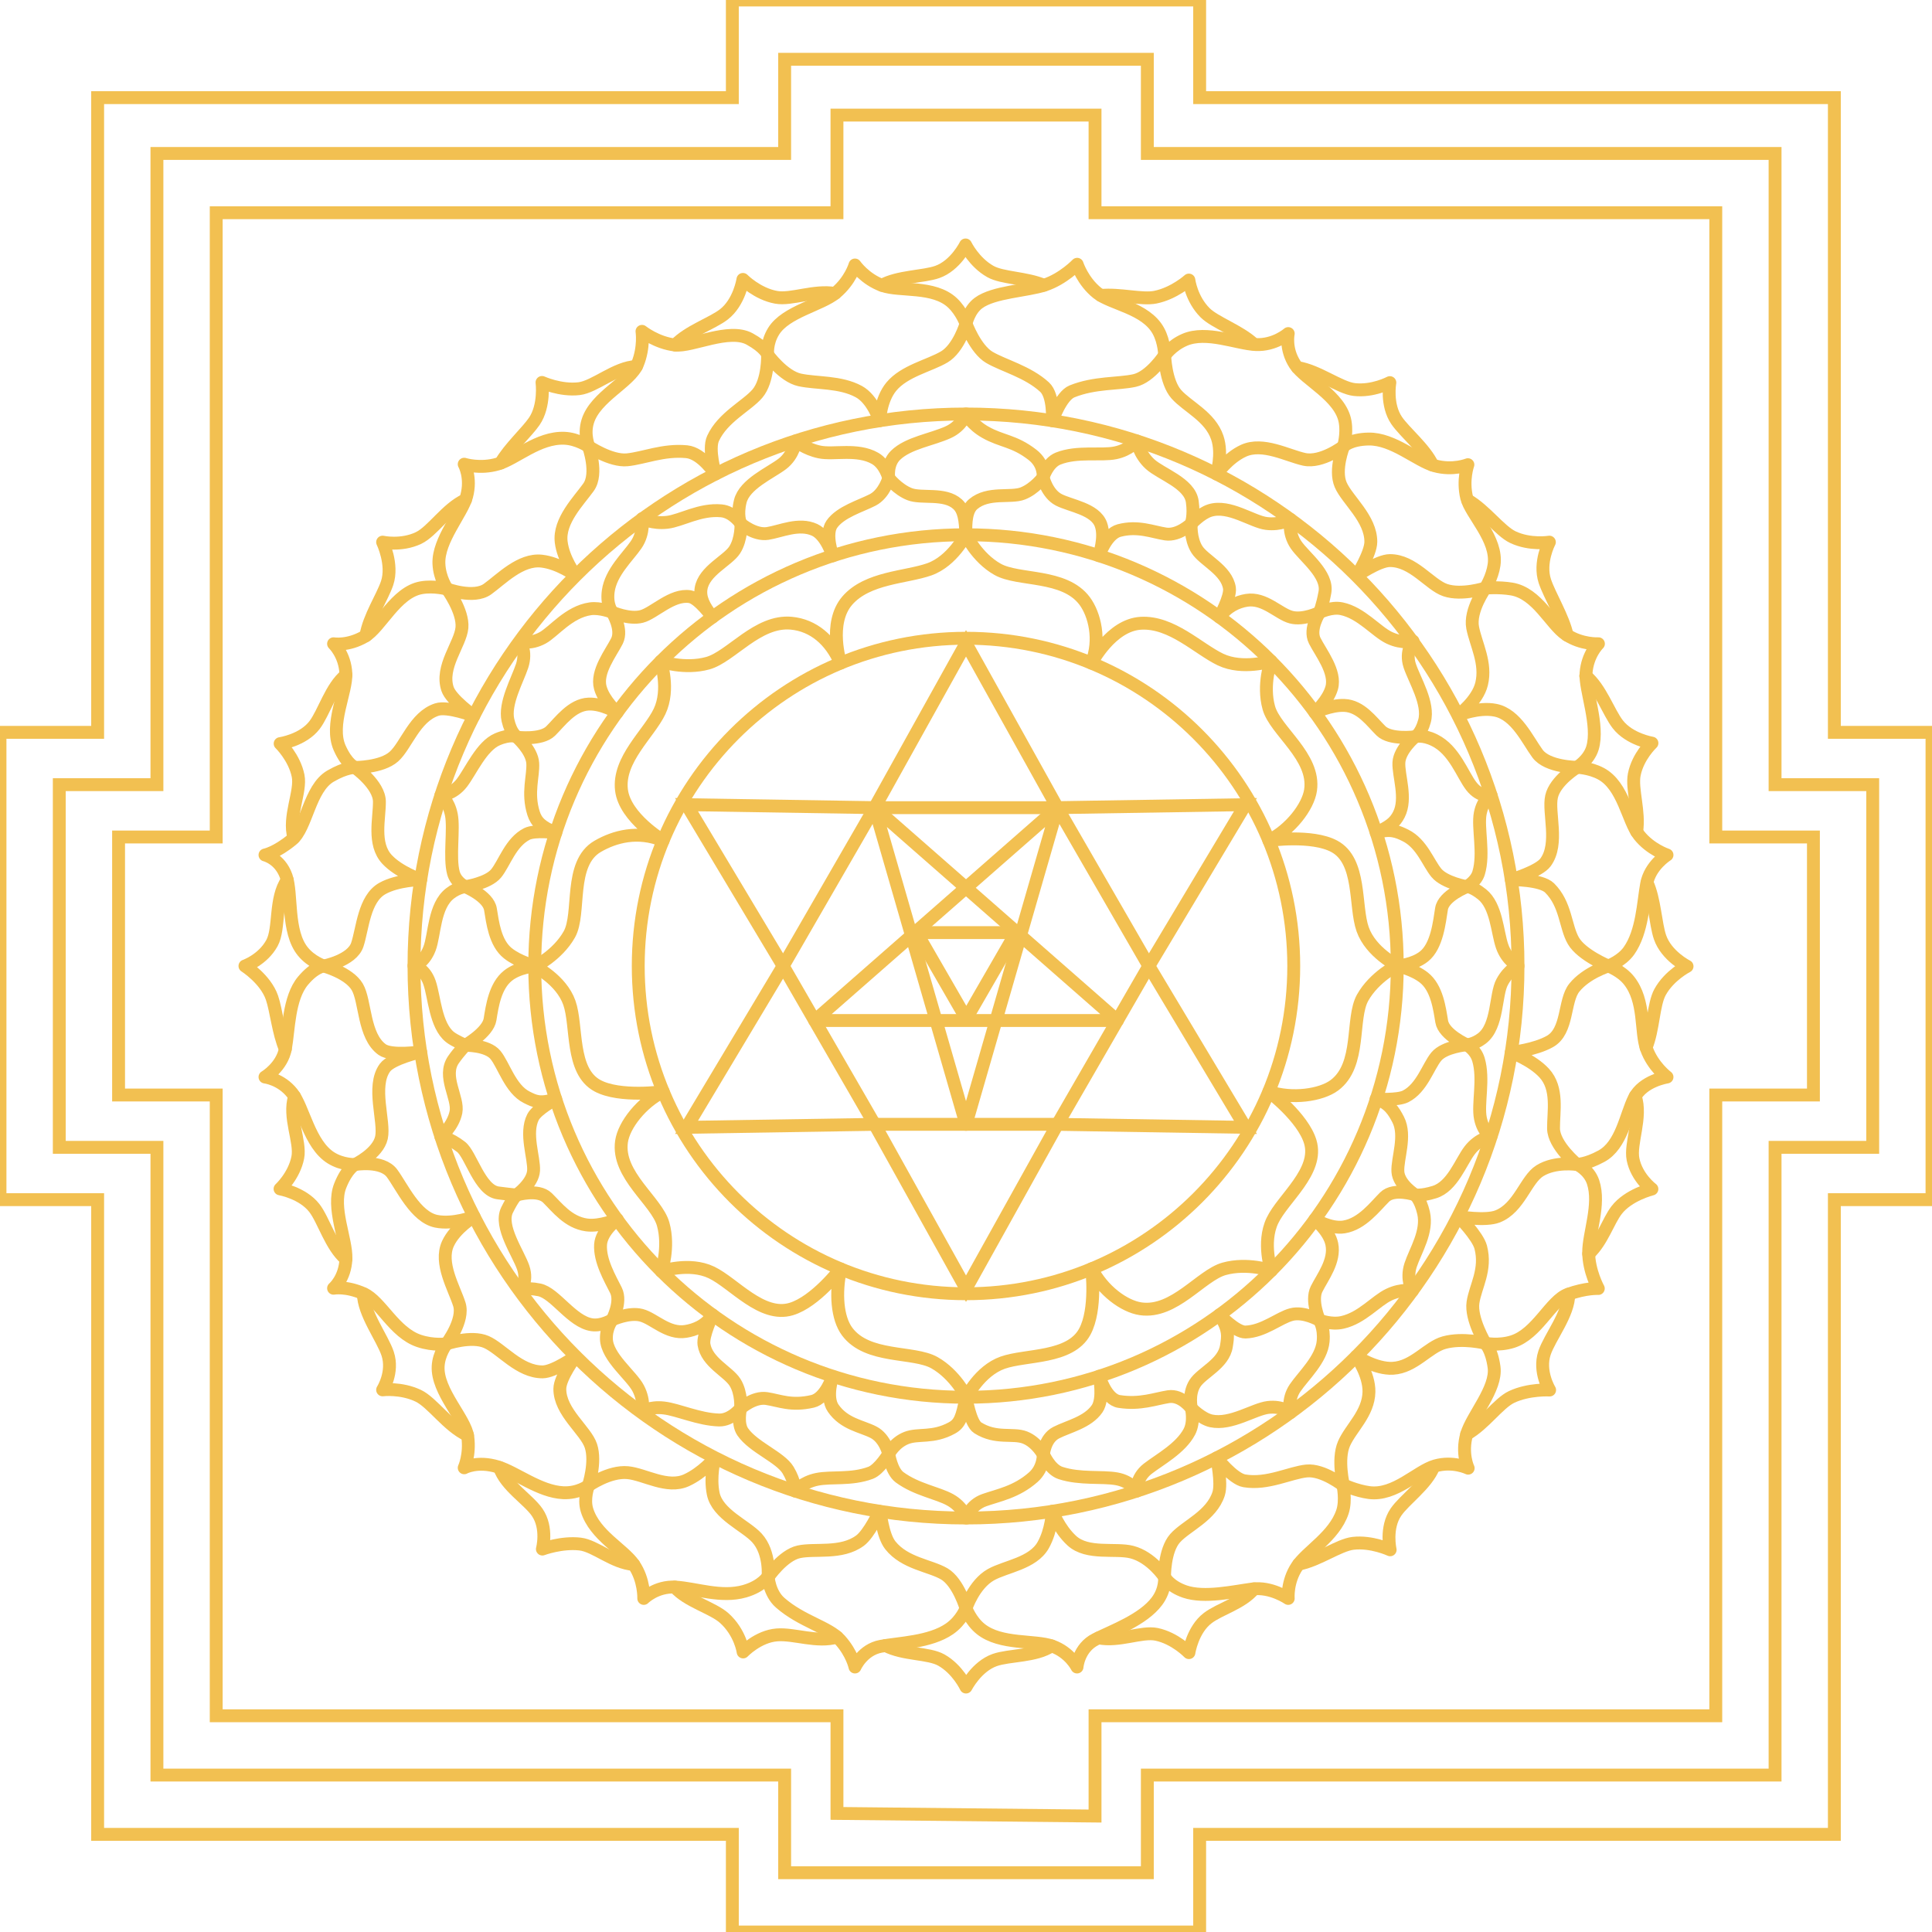 <?xml version="1.0" encoding="UTF-8"?> <svg xmlns="http://www.w3.org/2000/svg" width="150" height="150" viewBox="0 0 150 150" fill="none"><g clip-path="url(#clip0_89_3117)"><path d="M81.638 127.784C80.413 128.613 78.357 128.486 77.226 128.886C75.817 129.385 75 130.982 75 130.982C75 130.982 74.356 129.601 73.085 128.886C72.081 128.321 70.153 128.489 68.751 127.758" stroke="#F2C051" stroke-linecap="round" stroke-linejoin="round"></path><path d="M121.798 100.476C121.809 102.012 120.319 103.824 119.914 105.043C119.432 106.495 120.312 107.921 120.312 107.921C120.312 107.921 118.699 107.826 117.36 108.459C116.334 108.945 115.243 110.583 113.87 111.348" stroke="#F2C051" stroke-linecap="round" stroke-linejoin="round"></path><path d="M28.212 100.447C28.228 101.973 29.695 103.889 30.096 105.097C30.578 106.548 29.706 107.908 29.706 107.908C29.706 107.908 31.129 107.731 32.468 108.364C33.563 108.883 34.748 110.712 36.297 111.431" stroke="#F2C051" stroke-linecap="round" stroke-linejoin="round"></path><path d="M97.358 123.357C96.41 124.488 94.723 124.903 93.775 125.622C92.572 126.533 92.308 128.31 92.308 128.31C92.308 128.31 91.233 127.188 89.791 126.889C88.632 126.649 86.89 127.481 85.301 127.165" stroke="#F2C051" stroke-linecap="round" stroke-linejoin="round"></path><path d="M52.39 123.22C53.357 124.328 55.338 124.83 56.224 125.622C57.492 126.755 57.696 128.257 57.696 128.257C57.696 128.257 58.851 127.048 60.319 126.933C61.684 126.827 63.437 127.564 64.991 127.103" stroke="#F2C051" stroke-linecap="round" stroke-linejoin="round"></path><path d="M97.336 26.717C96.24 25.692 94.319 25.036 93.566 24.285C92.484 23.206 92.304 21.744 92.304 21.744C92.304 21.744 91.16 22.779 89.702 23.073C88.649 23.285 86.942 22.794 85.474 22.941" stroke="#F2C051" stroke-linecap="round" stroke-linejoin="round"></path><path d="M68.472 22.151C69.72 21.453 71.703 21.493 72.773 21.114C74.182 20.616 74.966 19.018 74.966 19.018C74.966 19.018 75.619 20.363 76.89 21.078C77.83 21.607 79.664 21.559 81.041 22.147" stroke="#F2C051" stroke-linecap="round" stroke-linejoin="round"></path><path d="M111.298 113.89C110.769 115.248 109.045 116.43 108.381 117.399C107.54 118.625 107.931 120.326 107.931 120.326C107.931 120.326 106.492 119.655 105.051 119.824C103.945 119.954 102.339 121.154 100.829 121.436" stroke="#F2C051" stroke-linecap="round" stroke-linejoin="round"></path><path d="M38.785 113.939C39.26 115.367 41.022 116.416 41.708 117.417C42.549 118.643 42.11 120.269 42.11 120.269C42.11 120.269 43.601 119.711 45.041 119.88C46.226 120.019 47.591 121.338 49.201 121.464" stroke="#F2C051" stroke-linecap="round" stroke-linejoin="round"></path><path d="M111.226 36.111C110.619 34.814 109.066 33.569 108.438 32.653C107.597 31.427 107.908 29.706 107.908 29.706C107.908 29.706 106.583 30.413 105.142 30.243C104 30.109 102.321 28.782 100.73 28.538" stroke="#F2C051" stroke-linecap="round" stroke-linejoin="round"></path><path d="M52.423 26.788C53.454 25.71 55.284 25.117 56.197 24.412C57.415 23.471 57.68 21.694 57.68 21.694C57.68 21.694 58.788 22.817 60.261 23.083C61.445 23.297 63.204 22.506 64.827 22.784" stroke="#F2C051" stroke-linecap="round" stroke-linejoin="round"></path><path d="M38.874 35.951C39.558 34.769 40.908 33.55 41.477 32.721C42.317 31.494 42.082 29.693 42.082 29.693C42.082 29.693 43.515 30.347 44.956 30.177C46.185 30.033 47.785 28.521 49.408 28.455" stroke="#F2C051" stroke-linecap="round" stroke-linejoin="round"></path><path d="M26.857 97.754C25.689 96.776 25.133 94.731 24.408 93.793C23.494 92.611 21.743 92.304 21.743 92.304C21.743 92.304 22.838 91.3 23.12 89.869C23.364 88.629 22.362 86.751 22.869 85.134" stroke="#F2C051" stroke-linecap="round" stroke-linejoin="round"></path><path d="M26.855 52.414C25.702 53.332 25.146 55.348 24.421 56.294C23.512 57.481 21.751 57.734 21.751 57.734C21.751 57.734 22.856 58.805 23.145 60.234C23.394 61.465 22.35 63.412 22.817 65.029" stroke="#F2C051" stroke-linecap="round" stroke-linejoin="round"></path><path d="M123.117 52.478C124.264 53.416 124.889 55.311 125.6 56.23C126.515 57.413 128.256 57.696 128.256 57.696C128.256 57.696 127.164 58.71 126.883 60.141C126.665 61.245 127.315 63.021 127.068 64.569" stroke="#F2C051" stroke-linecap="round" stroke-linejoin="round"></path><path d="M123.346 97.351C124.404 96.363 124.844 94.826 125.513 93.953C126.421 92.766 128.253 92.315 128.253 92.315C128.253 92.315 127.078 91.443 126.789 90.013C126.537 88.765 127.509 86.754 126.96 85.112" stroke="#F2C051" stroke-linecap="round" stroke-linejoin="round"></path><path d="M22.152 81.45C21.611 80.208 21.451 78.432 21.114 77.458C20.616 76.017 19.018 75 19.018 75C19.018 75 20.399 74.522 21.114 73.221C21.74 72.084 21.299 69.755 22.304 68.327" stroke="#F2C051" stroke-linecap="round" stroke-linejoin="round"></path><path d="M127.879 68.537C128.47 69.823 128.526 71.729 128.885 72.771C129.384 74.219 130.982 75.024 130.982 75.024C130.982 75.024 129.601 75.721 128.885 77.027C128.359 77.989 128.38 79.912 127.801 81.325" stroke="#F2C051" stroke-linecap="round" stroke-linejoin="round"></path><path d="M28.411 49.356C28.648 47.904 29.705 46.33 30.057 45.269C30.539 43.818 29.706 42.092 29.706 42.092C29.706 42.092 31.147 42.408 32.486 41.775C33.574 41.26 34.65 39.499 36.139 38.81" stroke="#F2C051" stroke-linecap="round" stroke-linejoin="round"></path><path d="M121.668 49.314C121.38 47.945 120.308 46.221 119.943 45.128C119.457 43.672 120.293 42.092 120.293 42.092C120.293 42.092 118.8 42.342 117.458 41.703C116.447 41.222 115.324 39.622 113.959 38.833" stroke="#F2C051" stroke-linecap="round" stroke-linejoin="round"></path><path d="M113.213 55.529C113.213 55.529 114.709 54.438 115.033 53.091C115.419 51.488 114.591 50.031 114.338 48.739C114.072 47.38 115.324 45.656 115.324 45.656C115.324 45.656 113.494 46.252 112.211 45.817C110.994 45.404 109.719 43.514 107.906 43.523C107.012 43.527 105.344 44.691 105.344 44.691C105.344 44.691 106.427 42.967 106.431 42.073C106.44 40.259 104.606 38.824 104.093 37.646C103.58 36.468 104.313 34.654 104.313 34.654C104.313 34.654 102.617 35.956 101.262 35.663C99.975 35.386 98.046 34.309 96.546 34.995C95.311 35.56 94.461 36.806 94.461 36.806C94.461 36.806 94.943 35.258 94.51 33.979C93.954 32.334 92.199 31.586 91.329 30.607C90.48 29.652 90.424 27.564 90.424 27.564C90.424 27.564 89.33 29.268 88.082 29.545C86.835 29.822 84.983 29.678 83.233 30.386C82.354 30.741 81.705 32.664 81.705 32.664C81.705 32.664 81.835 30.726 81.098 30.052C79.787 28.853 77.92 28.393 76.817 27.747C75.715 27.1 75 25.133 75 25.133C75 25.133 74.442 27.039 73.316 27.708C72.171 28.389 70.223 28.788 69.206 30.013C68.344 31.053 68.295 32.664 68.295 32.664C68.295 32.664 67.789 31.007 66.675 30.403C65.226 29.616 63.405 29.782 62.09 29.496C60.804 29.215 59.596 27.535 59.596 27.535C59.596 27.535 59.661 29.554 58.804 30.559C57.996 31.506 56.115 32.391 55.36 34.04C54.969 34.892 55.539 36.806 55.539 36.806C55.539 36.806 54.505 35.187 53.313 35.071C51.508 34.895 49.972 35.574 48.693 35.699C47.414 35.825 45.693 34.662 45.693 34.662C45.693 34.662 46.458 36.757 45.693 37.828C44.927 38.9 43.379 40.434 43.57 42.072C43.727 43.42 44.68 44.665 44.68 44.665C44.68 44.665 43.401 43.717 42.052 43.566C40.413 43.383 38.921 44.965 37.853 45.735C36.785 46.506 34.718 45.734 34.718 45.734C34.718 45.734 35.983 47.459 35.864 48.738C35.745 50.017 34.172 51.771 34.747 53.491C35.031 54.338 36.784 55.582 36.784 55.582C36.784 55.582 34.768 54.815 33.918 55.09C32.193 55.649 31.54 57.886 30.581 58.742C29.623 59.598 27.56 59.586 27.56 59.586C27.56 59.586 29.442 60.913 29.457 62.229C29.471 63.546 28.927 65.512 30.048 66.722C30.971 67.718 32.664 68.295 32.664 68.295C32.664 68.295 30.864 68.321 29.687 68.982C28.257 69.786 28.155 72.107 27.74 73.35C27.325 74.592 25.133 75 25.133 75C25.133 75 27.093 75.523 27.74 76.626C28.386 77.728 28.206 80.433 29.67 81.488C30.391 82.008 32.658 81.666 32.658 81.666C32.658 81.666 30.417 82.176 29.89 82.891C28.821 84.344 29.893 87.08 29.616 88.328C29.339 89.575 27.561 90.414 27.561 90.414C27.561 90.414 29.663 90.043 30.439 91.098C31.215 92.153 32.265 94.492 33.873 94.818C35.196 95.087 36.806 94.461 36.806 94.461C36.806 94.461 35.341 95.327 34.776 96.561C34.09 98.061 35.263 100.006 35.661 101.261C36.059 102.517 34.669 104.335 34.669 104.335C34.669 104.335 36.575 103.677 37.754 104.19C38.931 104.704 40.315 106.521 42.129 106.512C43.022 106.508 44.688 105.312 44.688 105.312C44.688 105.312 43.469 106.935 43.465 107.829C43.456 109.642 45.479 111.039 45.879 112.26C46.294 113.525 45.685 115.345 45.685 115.345C45.685 115.345 47.298 114.199 48.737 114.337C50.048 114.462 51.804 115.611 53.303 114.924C54.538 114.359 55.475 113.249 55.475 113.249C55.475 113.249 55.105 114.644 55.374 115.967C55.701 117.575 57.885 118.435 58.767 119.403C59.828 120.567 59.63 122.454 59.63 122.454C59.63 122.454 60.771 120.761 62.019 120.484C63.266 120.207 65.317 120.684 66.77 119.615C67.486 119.088 68.295 117.336 68.295 117.336C68.367 117.347 68.499 119.189 69.126 119.977C70.248 121.389 72.206 121.547 73.309 122.193C74.411 122.84 75 124.867 75 124.867C75 124.867 75.602 123.009 76.937 122.258C78.079 121.616 80.191 121.391 80.995 119.961C81.657 118.784 81.705 117.336 81.705 117.336C81.705 117.336 82.214 118.699 83.215 119.617C84.43 120.732 86.599 120.177 87.874 120.505C89.402 120.897 90.414 122.44 90.414 122.44C90.414 122.44 90.381 120.391 91.232 119.428C92.084 118.466 94.063 117.701 94.614 115.973C94.885 115.122 94.461 113.194 94.461 113.194C94.461 113.194 95.719 114.819 96.61 114.97C98.398 115.276 100.169 114.331 101.448 114.206C102.727 114.081 104.313 115.346 104.313 115.346C104.313 115.346 103.811 113.325 104.343 112.094C104.866 110.885 106.253 109.747 106.285 108.063C106.312 106.706 105.305 105.305 105.305 105.305C105.305 105.305 106.807 106.308 108.141 106.233C109.788 106.141 110.861 104.586 112.131 104.24C113.577 103.846 115.309 104.286 115.309 104.286C115.309 104.286 114.176 102.398 114.362 101.127C114.544 99.883 115.422 98.588 114.963 96.833C114.736 95.965 113.253 94.461 113.253 94.461C113.253 94.461 115.33 94.811 116.267 94.444C117.955 93.782 118.457 91.579 119.548 90.9C120.761 90.145 122.44 90.414 122.44 90.414C122.44 90.414 120.631 88.935 120.616 87.618C120.602 86.302 121.004 84.513 119.883 83.303C118.96 82.307 117.336 81.705 117.336 81.705C117.336 81.705 119.157 81.521 120.334 80.859C121.764 80.055 121.408 77.703 122.229 76.682C123.169 75.512 124.867 75 124.867 75C124.867 75 122.811 74.157 122.164 73.054C121.518 71.952 121.59 70.204 120.307 68.936C119.643 68.28 117.336 68.295 117.336 68.295C117.336 68.295 119.468 67.669 119.994 66.953C121.064 65.5 120.185 63.095 120.462 61.847C120.739 60.6 122.436 59.574 122.436 59.574C122.436 59.574 120.15 59.568 119.373 58.513C118.598 57.458 117.716 55.47 116.109 55.144C114.785 54.875 113.213 55.529 113.213 55.529Z" stroke="#F2C051" stroke-linecap="round" stroke-linejoin="round"></path><path d="M104.313 34.654C104.313 34.654 104.602 33.745 104.437 32.757C104.102 30.751 101.339 29.502 100.548 28.298C99.758 27.093 100.018 25.899 100.018 25.899C100.018 25.899 98.975 26.823 97.5 26.752C96.009 26.681 93.676 25.65 91.978 26.382C90.932 26.833 90.423 27.609 90.423 27.609C90.423 27.609 90.416 26.56 89.933 25.684C88.953 23.907 86.29 23.619 85.201 22.753C84.059 21.845 83.629 20.519 83.629 20.519C83.629 20.519 82.548 21.652 81.122 22.125C79.717 22.59 77.154 22.652 75.971 23.526C75.22 24.081 75 25.133 75 25.133C75 25.133 74.669 24.191 73.954 23.517C72.5 22.148 69.88 22.655 68.516 22.167C67.151 21.679 66.38 20.574 66.38 20.574C66.38 20.574 66.037 21.778 64.888 22.736C63.742 23.69 61.01 24.19 60.064 25.717C59.494 26.636 59.602 27.524 59.602 27.524C59.602 27.524 59.395 26.974 58.205 26.319C56.6 25.435 53.714 26.935 52.423 26.788C50.97 26.622 49.844 25.725 49.844 25.725C49.844 25.725 50.035 26.953 49.495 28.274C48.922 29.676 46.23 30.785 45.633 32.708C45.29 33.813 45.759 34.705 45.693 34.662C45.693 34.662 44.836 34.068 43.824 34.026C41.791 33.944 40.051 35.617 38.653 36.025C37.254 36.434 36.041 36.041 36.041 36.041C36.041 36.041 36.625 37.066 36.228 38.537C35.87 39.869 34.007 41.917 34.077 43.758C34.121 44.907 34.718 45.734 34.718 45.734C34.718 45.734 33.686 45.459 32.709 45.632C30.725 45.983 29.552 48.697 28.318 49.414C27.01 50.175 25.898 49.982 25.898 49.982C25.898 49.982 26.785 50.824 26.853 52.285C26.921 53.734 25.572 56.258 26.368 58.062C26.944 59.366 27.56 59.586 27.56 59.586C27.56 59.586 26.867 59.556 25.658 60.26C24.014 61.218 23.819 64.244 22.679 65.188C21.435 66.218 20.574 66.38 20.574 66.38C20.574 66.38 21.728 66.65 22.216 68.02C22.703 69.391 22.25 72.331 23.517 73.879C24.178 74.688 25.133 75 25.133 75C25.133 75 24.442 75.056 23.529 76.141C22.395 77.49 22.425 79.985 22.159 81.415C21.892 82.845 20.574 83.62 20.574 83.62C20.574 83.62 21.811 83.763 22.691 84.877C23.57 85.991 24.004 88.843 25.706 89.901C26.591 90.45 27.56 90.414 27.56 90.414C27.56 90.414 26.941 90.721 26.412 92.064C25.737 93.777 26.915 96.233 26.858 97.726C26.8 99.261 25.898 100.019 25.898 100.019C25.898 100.019 26.875 99.83 28.242 100.446C29.569 101.045 30.592 103.453 32.529 104.107C33.663 104.49 34.669 104.334 34.669 104.334C34.669 104.334 34.069 105.088 34.018 106.079C33.918 108.041 36.134 110.144 36.319 111.559C36.504 112.97 36.041 113.959 36.041 113.959C36.041 113.959 37.049 113.39 38.663 113.89C40.06 114.323 41.889 115.805 43.719 115.894C44.916 115.952 45.685 115.345 45.685 115.345C45.685 115.345 45.29 116.342 45.576 117.252C46.191 119.207 48.366 120.26 49.201 121.464C50.036 122.667 49.981 124.101 49.981 124.101C49.981 124.101 50.943 123.132 52.446 123.223C54.035 123.319 55.989 124.063 57.807 123.543C59.197 123.145 59.636 122.374 59.636 122.374C59.636 122.374 59.699 123.669 60.573 124.435C62.246 125.9 64.314 126.316 65.221 127.327C66.168 128.384 66.38 129.426 66.38 129.426C66.38 129.426 66.963 128.084 68.393 127.818C69.823 127.551 72.215 127.503 73.713 126.467C74.663 125.811 75 124.867 75 124.867C75 124.867 75.347 125.836 76.138 126.471C77.696 127.72 80.339 127.318 81.704 127.806C83.068 128.294 83.62 129.426 83.62 129.426C83.62 129.426 83.729 127.944 85.067 127.273C86.404 126.602 88.754 125.757 89.827 124.316C90.525 123.379 90.414 122.44 90.414 122.44C90.414 122.44 90.784 123.155 91.993 123.569C93.512 124.088 95.787 123.562 97.237 123.37C98.687 123.177 100.018 124.101 100.018 124.101C100.018 124.101 99.907 122.81 100.697 121.621C101.486 120.432 103.58 119.298 104.224 117.39C104.535 116.472 104.259 115.272 104.259 115.272C104.259 115.272 105.303 115.751 106.295 115.883C108.309 116.15 110.022 114.22 111.416 113.815C112.811 113.411 113.989 113.989 113.989 113.989C113.989 113.989 113.441 112.861 113.873 111.354C114.285 109.92 116.227 107.816 115.998 106.144C115.804 104.725 115.309 104.286 115.309 104.286C115.309 104.286 116.337 104.51 117.431 104.165C119.352 103.56 120.392 100.977 121.734 100.491C123.139 99.981 124.091 100.039 124.091 100.039C124.091 100.039 123.349 98.696 123.344 97.228C123.339 95.766 124.267 93.516 123.687 91.778C123.364 90.81 122.433 90.391 122.433 90.391C122.433 90.391 123.107 90.433 124.335 89.765C125.911 88.907 126.217 86.582 126.888 85.244C127.559 83.906 129.426 83.62 129.426 83.62C129.426 83.62 128.327 82.8 127.838 81.436C127.351 80.071 127.754 77.729 126.471 76.121C125.858 75.353 124.867 75 124.867 75C124.867 75 125.901 74.626 126.47 73.823C127.524 72.337 127.579 70.05 127.845 68.621C128.112 67.191 129.426 66.38 129.426 66.38C129.426 66.38 128.135 65.957 127.256 64.844C126.376 63.73 126.054 60.999 124.283 60.062C123.41 59.6 122.436 59.574 122.436 59.574C122.436 59.574 123.349 59.03 123.638 58.078C124.174 56.309 123.044 53.547 123.139 52.267C123.247 50.795 124.101 49.981 124.101 49.981C124.101 49.981 122.808 50.063 121.603 49.272C120.399 48.481 119.365 46.065 117.359 45.73C116.371 45.566 115.324 45.656 115.324 45.656C115.324 45.656 115.858 44.84 115.999 43.857C116.286 41.864 114.184 39.926 113.873 38.646C113.537 37.259 113.967 36.078 113.967 36.078C113.967 36.078 112.802 36.556 111.393 36.163C110.004 35.776 108.176 34.053 106.255 34.086C104.814 34.112 104.313 34.654 104.313 34.654Z" stroke="#F2C051" stroke-linecap="round" stroke-linejoin="round"></path><path d="M56.859 7.28655e-05H93.141V7.581H142.419V56.859H150V93.141H142.419V142.419H93.141V150H56.859V142.419H7.581V93.141H-0V56.859H7.581V7.581H56.859V7.28655e-05Z" stroke="#F2C051" stroke-miterlimit="10"></path><path d="M60.92 11.914V4.603H89.079V11.914H137.816V60.921H145.397V89.079H137.816V137.816H89.079V145.397H60.92V137.816H12.184V89.079H4.603V60.921H12.184V11.914H60.92Z" stroke="#F2C051" stroke-miterlimit="10"></path><path d="M16.787 16.516H64.982V8.935H85.018V16.516H133.213V64.982H140.794V85.018H133.213V133.213H85.018V140.997L64.982 140.794V133.213H16.787V85.018H9.206V64.982H16.787V16.516Z" stroke="#F2C051" stroke-miterlimit="10"></path><path d="M82.098 62.706L96.696 62.474L89.196 75L96.696 87.526L82.098 87.294L75 100.053L67.902 87.294L53.303 87.526L60.803 75L53.303 62.474L67.902 62.706L75 49.947L82.098 62.706Z" stroke="#F2C051" stroke-miterlimit="10"></path><path d="M82.098 62.706H67.902L60.803 75L67.902 87.294H82.098L89.196 75L82.098 62.706Z" stroke="#F2C051" stroke-miterlimit="10"></path><path d="M75 87.294L82.098 62.706L63.247 79.232H86.753L67.902 62.706L75 87.294Z" stroke="#F2C051" stroke-linejoin="round"></path><path d="M100.446 75C100.446 89.054 89.054 100.446 75 100.446C60.946 100.446 49.553 89.054 49.553 75C49.553 60.946 60.946 49.554 75 49.554C89.054 49.554 100.446 60.946 100.446 75Z" stroke="#F2C051" stroke-miterlimit="10"></path><path d="M71.165 72.408L75.022 79.089L78.879 72.408H71.165Z" stroke="#F2C051" stroke-linejoin="round"></path><path d="M98.514 65.255C98.514 65.255 101.857 64.773 103.595 65.709C105.706 66.847 105.159 70.346 105.797 72.15C106.436 73.955 108.482 74.958 108.482 74.958C108.482 74.958 106.713 75.826 105.797 77.454C104.881 79.082 105.716 82.679 103.605 84.259C102.566 85.037 100.304 85.353 98.53 84.76L98.521 84.754C98.521 84.754 101.161 86.757 101.728 88.647C102.416 90.944 99.617 93.034 98.792 94.762C97.968 96.49 98.705 98.645 98.705 98.645C98.705 98.645 96.841 98.009 95.042 98.512C93.243 99.016 91.17 101.99 88.561 101.614C87.275 101.429 85.596 100.181 84.76 98.507C84.76 98.507 85.16 101.65 84.224 103.387C83.086 105.498 79.654 105.159 77.85 105.797C76.045 106.436 75.042 108.482 75.042 108.482C75.042 108.482 74.174 106.713 72.546 105.797C70.918 104.882 67.356 105.498 65.776 103.387C64.998 102.348 64.853 100.405 65.26 98.516C65.26 98.516 63.32 101.068 61.429 101.634C59.132 102.322 56.966 99.617 55.238 98.792C53.511 97.968 51.355 98.706 51.355 98.706C51.355 98.706 51.991 96.841 51.488 95.042C50.984 93.243 47.88 91.237 48.255 88.627C48.44 87.342 49.817 85.591 51.49 84.755C51.49 84.755 48.127 85.232 46.39 84.296C44.279 83.158 44.841 79.654 44.203 77.85C43.564 76.046 41.518 75.043 41.518 75.043C41.518 75.043 43.287 74.174 44.203 72.546C45.118 70.918 44.124 67.031 46.405 65.709C47.717 64.949 49.532 64.451 51.484 65.26C51.484 65.26 48.511 63.495 48.252 61.34C47.965 58.959 50.383 56.966 51.208 55.238C52.032 53.511 51.294 51.355 51.294 51.355C51.294 51.355 53.159 51.992 54.958 51.488C56.757 50.985 58.815 48.139 61.439 48.386C63.145 48.547 64.494 49.69 65.26 51.485C65.26 51.485 64.256 48.394 65.782 46.632C67.353 44.82 70.345 44.842 72.15 44.203C73.954 43.564 74.99 41.505 74.99 41.505C74.99 41.505 75.825 43.287 77.453 44.203C79.081 45.119 82.63 44.545 84.21 46.656C84.988 47.696 85.477 49.707 84.74 51.485C84.74 51.485 86.253 48.519 88.581 48.389C90.975 48.256 93.034 50.383 94.762 51.208C96.489 52.032 98.675 51.325 98.675 51.325C98.675 51.325 98.008 53.159 98.512 54.958C99.015 56.757 102.127 58.737 101.751 61.346C101.566 62.632 100.187 64.419 98.514 65.255Z" stroke="#F2C051" stroke-linecap="round" stroke-linejoin="round"></path><path d="M109.127 85.125C110.394 84.486 110.873 82.813 111.511 82.036C112.149 81.26 113.874 81.116 113.874 81.116C113.874 81.116 112.104 80.333 111.935 79.317C111.765 78.3 111.565 76.703 110.553 75.902C109.72 75.242 108.505 74.993 108.505 74.993C108.505 74.993 109.734 74.917 110.564 74.253C111.572 73.448 111.755 71.574 111.92 70.556C112.084 69.539 113.874 68.843 113.874 68.843C113.874 68.843 112.164 68.544 111.522 67.77C110.88 66.997 110.394 65.497 109.124 64.864C108.498 64.552 107.913 64.306 106.852 64.651C107.873 64.181 108.291 63.867 108.609 63.244C109.254 61.98 108.554 60.2 108.61 59.197C108.667 58.193 109.856 57.204 109.856 57.204C109.856 57.204 107.957 57.463 107.22 56.743C106.484 56.022 105.658 54.817 104.368 54.768C103.306 54.727 102.09 55.318 102.09 55.318C102.09 55.318 103.109 54.419 103.394 53.402C103.74 52.166 102.53 50.657 102.072 49.74C101.614 48.824 102.447 47.553 102.447 47.553C102.447 47.553 101.214 48.169 100.246 47.916C99.279 47.664 98.174 46.383 96.781 46.609C96.094 46.72 95.268 47.078 94.682 47.911C94.682 47.911 95.559 46.346 95.454 45.658C95.242 44.263 93.469 43.51 92.932 42.666C92.395 41.823 92.482 40.669 92.482 40.669C92.482 40.669 91.51 41.613 90.497 41.459C89.484 41.304 88.344 40.807 86.891 41.19C85.886 41.456 85.325 43.14 85.325 43.14C85.325 43.14 85.843 41.712 85.472 40.717C85.022 39.507 83.112 39.278 82.197 38.803C81.283 38.329 80.986 37.066 80.986 37.066C80.986 37.066 80.343 37.944 79.407 38.312C78.471 38.68 76.732 38.153 75.559 39.14C75.024 39.59 74.962 40.501 74.99 41.504C74.952 40.389 74.86 39.613 74.343 39.143C73.344 38.233 71.557 38.734 70.621 38.366C69.686 37.998 69.001 37.12 69.001 37.12C69.001 37.12 68.67 38.339 67.756 38.813C66.841 39.287 65.256 39.739 64.584 40.699C64.031 41.49 64.651 43.148 64.651 43.148C64.651 43.148 64.168 41.565 63.249 41.14C62.022 40.574 60.606 41.264 59.593 41.418C58.58 41.572 57.53 40.675 57.53 40.675C57.53 40.675 57.581 41.847 57.044 42.691C56.507 43.534 54.642 44.317 54.429 45.713C54.325 46.4 54.633 47.071 55.318 47.911C55.318 47.911 54.26 46.437 53.573 46.326C52.18 46.1 50.782 47.608 49.815 47.861C48.847 48.113 47.535 47.535 47.535 47.535C47.535 47.535 48.36 48.848 47.902 49.765C47.444 50.682 46.263 52.162 46.609 53.398C46.894 54.415 47.91 55.318 47.91 55.318C47.91 55.318 46.764 54.618 45.703 54.664C44.413 54.719 43.483 56.032 42.75 56.757C42.017 57.481 40.141 57.238 40.141 57.238C40.141 57.238 41.3 58.251 41.362 59.254C41.424 60.258 40.92 61.55 41.425 63.145C41.636 63.811 42.059 64.234 43.148 64.651C43.148 64.651 41.535 64.432 40.911 64.747C39.644 65.386 39.157 67.035 38.519 67.812C37.881 68.589 36.127 68.843 36.127 68.843C36.127 68.843 37.908 69.57 38.077 70.587C38.246 71.603 38.424 73.213 39.436 74.014C40.269 74.673 41.518 75 41.518 75C41.518 75 40.266 75.088 39.436 75.752C38.428 76.557 38.211 78.134 38.046 79.151C37.882 80.169 36.127 81.157 36.127 81.157C36.127 81.157 37.821 81.126 38.463 81.9C39.105 82.674 39.623 84.559 40.893 85.192C41.519 85.504 41.911 85.723 43.143 85.335C43.143 85.335 41.7 86.109 41.383 86.732C40.737 87.995 41.483 89.877 41.427 90.881C41.37 91.885 40.106 92.78 40.106 92.78C40.106 92.78 41.763 92.279 42.499 92.999C43.236 93.72 44.114 94.908 45.544 95.103C46.597 95.247 47.92 94.672 47.92 94.672C47.92 94.672 46.694 95.572 46.628 96.627C46.549 97.882 47.363 99.259 47.821 100.176C48.279 101.093 47.535 102.465 47.535 102.465C47.535 102.465 48.823 101.865 49.79 102.117C50.758 102.369 51.847 103.595 53.24 103.369C53.926 103.258 54.8 102.946 55.318 102.09C55.318 102.09 54.55 103.69 54.655 104.378C54.867 105.773 56.527 106.477 57.064 107.32C57.601 108.164 57.501 109.343 57.501 109.343C57.501 109.343 58.508 108.429 59.52 108.583C60.534 108.738 61.428 109.18 63.083 108.8C64.113 108.564 64.642 106.878 64.642 106.878C64.642 106.878 64.086 108.46 64.69 109.333C65.546 110.572 66.905 110.726 67.82 111.2C68.734 111.674 69.001 112.878 69.001 112.878C69.001 112.878 69.437 112.012 70.373 111.644C71.308 111.277 72.425 111.68 73.909 110.864C74.521 110.526 74.697 110.054 75 108.482C75 108.482 75.319 110.478 75.91 110.852C77.338 111.756 78.641 111.243 79.577 111.61C80.512 111.978 81.012 112.956 81.012 112.956C81.012 112.956 81.083 111.709 81.997 111.235C82.912 110.761 84.456 110.439 85.182 109.372C85.716 108.588 85.349 106.852 85.349 106.852C85.349 106.852 85.858 108.648 86.89 108.81C88.525 109.067 89.708 108.593 90.721 108.438C91.734 108.284 92.499 109.343 92.499 109.343C92.499 109.343 92.237 108.252 92.774 107.408C93.311 106.565 95.007 105.903 95.219 104.508C95.324 103.82 95.462 103.231 94.682 102.09C94.682 102.09 95.957 103.441 96.697 103.419C98.107 103.376 99.303 102.314 100.271 102.061C101.238 101.809 102.43 102.498 102.43 102.498C102.43 102.498 101.762 100.993 102.22 100.076C102.677 99.159 103.671 97.897 103.402 96.587C103.19 95.552 102.09 94.682 102.09 94.682C102.09 94.682 103.302 95.427 104.351 95.258C105.759 95.03 106.767 93.663 107.5 92.939C108.233 92.215 109.859 92.762 109.859 92.762C109.859 92.762 108.593 91.971 108.531 90.968C108.47 89.964 109.203 88.182 108.552 86.921C108.231 86.3 107.816 85.598 106.839 85.332C106.839 85.332 108.503 85.44 109.127 85.125Z" stroke="#F2C051" stroke-linecap="round" stroke-linejoin="round"></path><path d="M75 108.482C56.508 108.482 41.518 93.492 41.518 75C41.518 56.508 56.508 41.518 75 41.518C93.492 41.518 108.482 56.508 108.482 75C108.482 93.492 93.492 108.482 75 108.482Z" stroke="#F2C051" stroke-miterlimit="10"></path><path d="M80.986 37.066C80.986 37.066 81.126 36.055 80.148 35.303C78.71 34.195 77.769 34.282 76.493 33.554C75.442 32.955 75 32.143 75 32.143C75 32.143 74.671 33.072 73.632 33.55C72.355 34.138 70.514 34.385 69.533 35.344C68.828 36.032 69.002 37.12 69.002 37.12C69.002 37.12 68.739 36.045 67.942 35.589C66.562 34.797 64.735 35.321 63.631 35.092C62.528 34.863 61.775 34.237 61.775 34.237C61.775 34.237 61.644 35.331 60.723 36.029C59.802 36.726 57.807 37.58 57.475 38.921C57.205 40.015 57.494 40.615 57.494 40.615C57.494 40.615 56.902 39.741 56.003 39.66C54.325 39.508 52.905 40.421 51.802 40.551C50.699 40.681 49.855 40.268 49.855 40.268C49.855 40.268 50.035 41.352 49.392 42.29C48.748 43.229 47.423 44.426 47.223 45.906C47.075 47.006 47.535 47.535 47.535 47.535C47.535 47.535 46.599 47.158 45.837 47.266C44.156 47.503 42.978 49.061 42.133 49.522C41.138 50.065 40.391 49.784 40.391 49.784C40.391 49.784 40.904 50.593 40.535 51.705C40.166 52.816 39.142 54.615 39.436 55.913C39.678 56.979 40.119 57.197 40.119 57.197C40.119 57.197 39.638 56.963 38.612 57.402C37.385 57.927 36.557 59.872 35.861 60.78C35.166 61.689 34.229 61.753 34.229 61.753C34.229 61.753 34.822 62.157 35.043 63.252C35.264 64.346 34.874 66.572 35.204 67.778C35.409 68.527 36.126 68.843 36.126 68.843C36.126 68.843 35.568 68.88 34.946 69.359C33.684 70.329 33.756 72.584 33.348 73.649C32.914 74.783 32.143 74.982 32.143 74.982C32.143 74.982 32.966 75.183 33.348 76.291C33.73 77.399 33.806 79.603 34.927 80.509C35.279 80.793 36.126 81.157 36.126 81.157C36.126 81.157 35.657 81.629 35.212 82.265C34.309 83.557 35.616 85.247 35.401 86.343C35.185 87.438 34.229 88.247 34.229 88.247C34.229 88.247 34.891 88.343 35.797 89.043C36.565 89.636 37.246 92.429 38.667 92.616C39.773 92.761 40.106 92.78 40.106 92.78C40.106 92.78 39.844 92.972 39.364 93.956C38.748 95.221 40.252 97.309 40.624 98.424C40.996 99.54 40.388 100.19 40.388 100.19C40.388 100.19 40.769 99.917 41.876 100.147C43.097 100.399 44.405 102.628 45.953 102.853C46.751 102.969 47.535 102.465 47.535 102.465C47.535 102.465 47.051 103.059 47.081 103.96C47.129 105.385 49.03 106.783 49.553 107.794C50.085 108.82 49.84 109.607 49.84 109.607C49.84 109.607 50.443 109.185 51.546 109.315C52.649 109.444 54.262 110.206 55.829 110.248C56.782 110.274 57.501 109.343 57.501 109.343C57.501 109.343 57.213 110.512 57.665 111.168C58.487 112.364 60.585 113.134 61.186 114.137C61.734 115.051 61.738 115.766 61.738 115.766C61.738 115.766 62.325 115.079 63.441 114.854C64.558 114.629 66.094 114.908 67.592 114.349C68.272 114.095 69.001 112.878 69.001 112.878C69.001 112.878 69.199 114.219 69.848 114.697C71.166 115.666 72.808 115.907 73.781 116.454C74.754 117.002 75.026 117.857 75.026 117.857C75.026 117.857 75.34 116.854 76.418 116.472C77.497 116.09 78.913 115.847 80.225 114.688C81.06 113.949 81 112.883 81 112.883C81 112.883 81.498 114.087 82.338 114.362C83.862 114.861 85.567 114.611 86.695 114.815C87.823 115.019 88.247 115.771 88.247 115.771C88.247 115.771 88.179 114.752 89.111 114.031C90.043 113.311 91.66 112.45 92.34 111.166C92.758 110.378 92.499 109.343 92.499 109.343C92.499 109.343 93.285 110.157 94.04 110.318C95.574 110.644 97.356 109.403 98.459 109.273C99.562 109.144 100.193 109.675 100.193 109.675C100.193 109.675 99.916 108.686 100.56 107.747C101.203 106.809 102.603 105.529 102.729 104.138C102.829 103.033 102.43 102.498 102.43 102.498C102.43 102.498 103.339 102.871 104.227 102.668C105.75 102.322 106.813 101 107.838 100.515C108.863 100.03 109.655 100.22 109.655 100.22C109.655 100.22 109.153 99.323 109.522 98.212C109.89 97.1 110.863 95.619 110.524 94.16C110.276 93.095 109.86 92.762 109.86 92.762C109.86 92.762 110.298 92.882 111.364 92.554C112.772 92.119 113.411 90.215 114.107 89.307C114.802 88.398 115.765 88.218 115.765 88.218C115.765 88.218 115.158 87.909 114.937 86.815C114.716 85.72 115.239 83.777 114.788 82.267C114.551 81.475 113.874 81.116 113.874 81.116C113.874 81.116 114.435 81.1 115.057 80.624C116.318 79.658 116.086 77.227 116.634 76.231C117.181 75.236 117.857 75 117.857 75C117.857 75 117.006 74.569 116.624 73.466C116.242 72.362 116.19 70.332 115.065 69.433C114.25 68.783 113.874 68.843 113.874 68.843C113.874 68.843 114.589 68.462 114.797 67.785C115.261 66.279 114.711 64.246 114.926 63.15C115.142 62.054 115.77 61.753 115.77 61.753C115.77 61.753 114.933 61.945 114.233 61.04C113.533 60.135 112.925 58.24 111.376 57.47C110.453 57.012 109.882 57.197 109.882 57.197C109.882 57.197 110.323 57.002 110.6 55.979C110.968 54.623 109.821 52.798 109.452 51.687C109.083 50.575 109.71 49.781 109.71 49.781C109.71 49.781 108.89 50.004 107.865 49.519C106.84 49.034 105.687 47.578 104.158 47.261C103.351 47.093 102.447 47.553 102.447 47.553C102.447 47.553 102.667 47.082 102.866 45.99C103.122 44.588 101.273 43.245 100.629 42.306C99.985 41.368 100.193 40.325 100.193 40.325C100.193 40.325 99.44 40.774 98.337 40.644C97.234 40.514 95.444 39.171 93.946 39.633C93.208 39.86 92.482 40.669 92.482 40.669C92.482 40.669 92.726 40.057 92.568 38.942C92.365 37.509 90.146 36.815 89.29 36.033C88.437 35.254 88.259 34.233 88.259 34.233C88.259 34.233 87.701 34.928 86.597 35.157C85.493 35.386 83.626 35.012 82.149 35.605C81.326 35.936 80.986 37.066 80.986 37.066Z" stroke="#F2C051" stroke-linecap="round" stroke-linejoin="round"></path><path d="M75 117.857C51.331 117.857 32.143 98.669 32.143 75C32.143 51.331 51.331 32.143 75 32.143C98.669 32.143 117.857 51.331 117.857 75C117.857 98.669 98.669 117.857 75 117.857Z" stroke="#F2C051" stroke-miterlimit="10"></path></g><defs><clipPath id="clip0_89_3117"><rect width="150" height="150" fill="white"></rect></clipPath></defs></svg> 